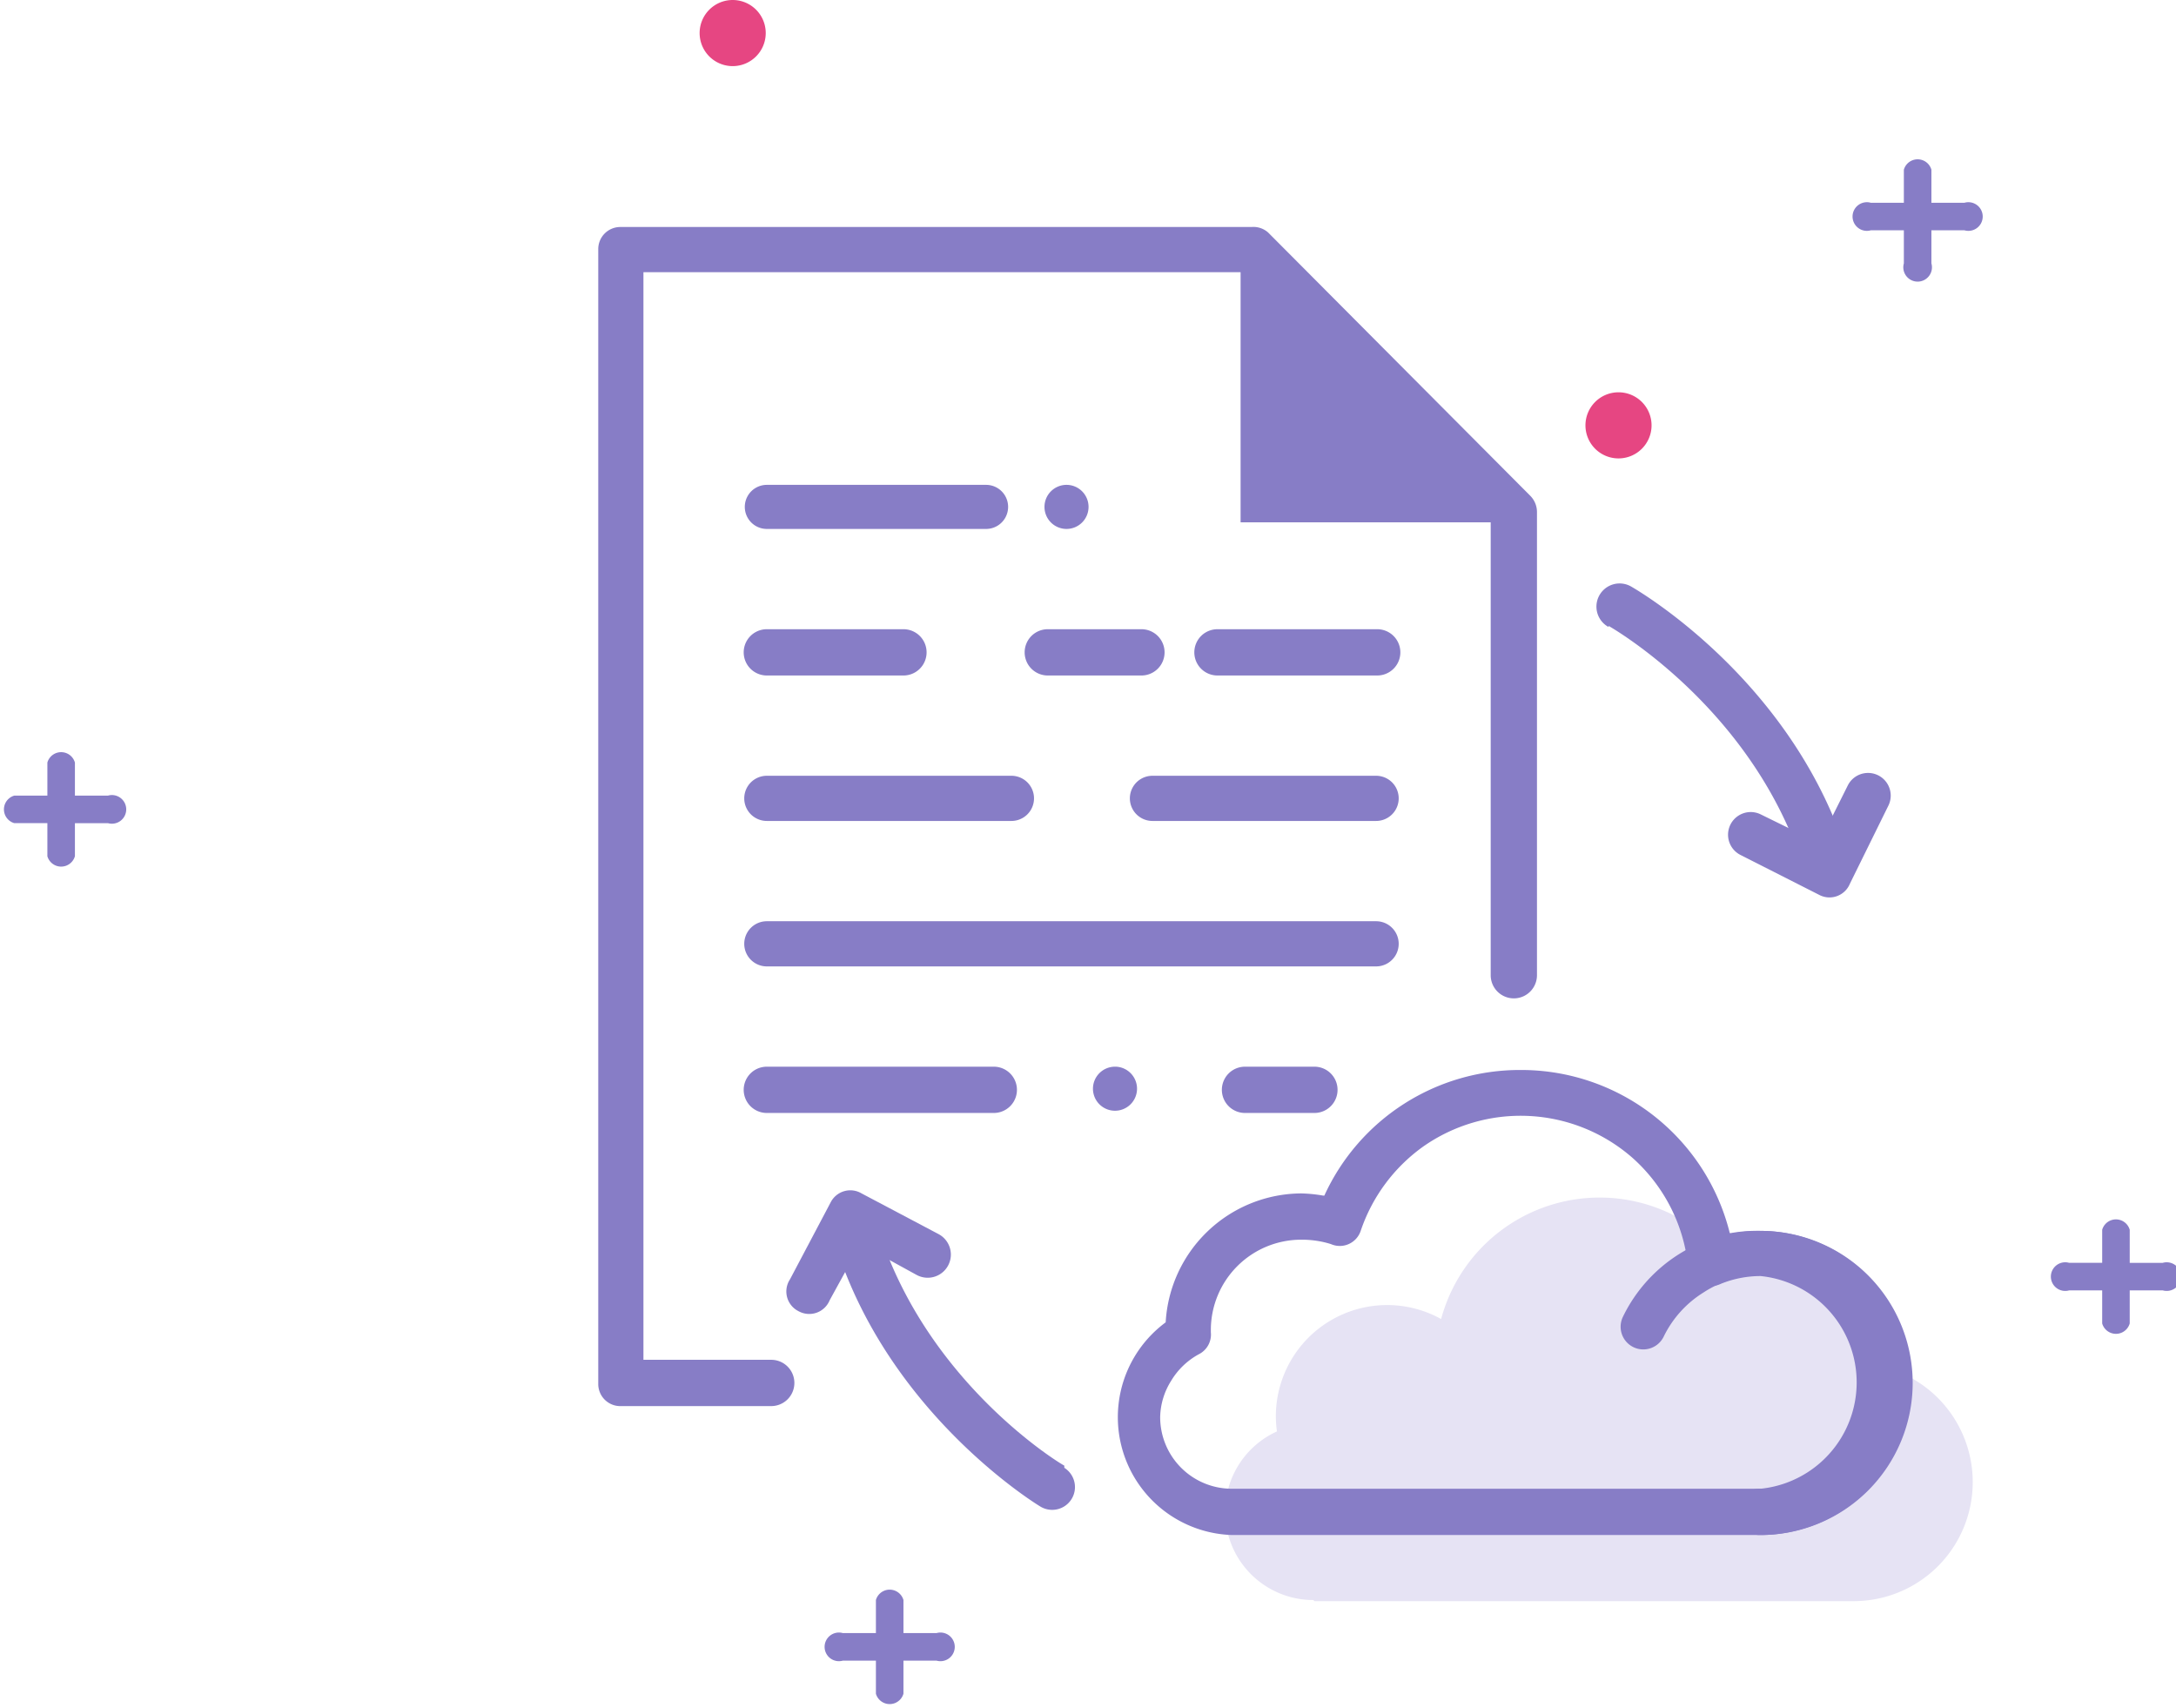 <svg xmlns="http://www.w3.org/2000/svg" viewBox="0 0 197.5 155">
  <defs>
    <style>
      .cls-3,.cls-4{fill-rule:evenodd}.cls-2,.cls-3{fill:#877dc6}.cls-4{fill:#e64682}
    </style>
  </defs>
  <g id="Layer_2" data-name="Layer 2">
    <g id="Layer_1-2" data-name="Layer 1">
      <path d="M119.3 145.3h49a10.8 10.8 0 0 0 3.5-21 13.2 13.2 0 0 0-12.6-9.4 12.7 12.7 0 0 0-1.9 0 14.9 14.9 0 0 0-26.5 4.8 10.1 10.1 0 0 0-15 8.9 10 10 0 0 0 .1 1.3 8 8 0 0 0-4.7 7.3 8 8 0 0 0 8 8" style="fill-rule:evenodd;fill:#e6e3f4"/>
      <path d="M70 123.4a2 2 0 0 1 0 4.2H56.4a2 2 0 0 1-2.1-2v-103a2 2 0 0 1 2-2h57.3a2 2 0 0 1 1.5.5L138.9 45a2.1 2.1 0 0 1 .6 1.5v42a2 2 0 0 1-4.2 0V47.3l-22.6-22.6H58.4v98.7z" class="cls-2"/>
      <path d="M112.6 22.6l24.8 24.8h-24.8V22.6z" class="cls-3"/>
      <path d="M69.6 48a2 2 0 0 1 0-4h19.9a2 2 0 0 1 0 4zM110.5 61.3a2 2 0 1 1 0-4.2H125a2 2 0 0 1 0 4.2zM95.1 61.3a2 2 0 1 1 0-4.2h8.5a2 2 0 1 1 0 4.2zM69.6 61.3a2 2 0 0 1 0-4.2H82a2 2 0 1 1 0 4.2zM104.6 74.5a2 2 0 0 1 0-4.1h20.3a2 2 0 0 1 0 4.1zM69.6 74.5a2 2 0 0 1 0-4.1h22.2a2 2 0 0 1 0 4.1zM113 101a2 2 0 0 1 0-4.2h6.3a2 2 0 0 1 0 4.2zM69.6 101a2 2 0 0 1 0-4.2h20.6a2 2 0 1 1 0 4.2zM69.6 87.7a2 2 0 0 1 0-4.1h55.3a2 2 0 0 1 0 4.1z" class="cls-2"/>
      <path d="M146.9 35.6a3 3 0 1 1-3 3 3 3 0 0 1 3-3" class="cls-4"/>
      <path d="M96.8 44a2 2 0 1 1-2 2 2 2 0 0 1 2-2M101.3 96.8a2 2 0 1 1-2.1 2 2 2 0 0 1 2-2" class="cls-3"/>
      <path d="M66.5 0a3 3 0 1 1-3 3 3 3 0 0 1 3-3" class="cls-4"/>
      <path d="M172.8 15.4a1.3 1.3 0 0 1 2.5 0v3h3a1.3 1.3 0 1 1 0 2.5h-3v3a1.3 1.3 0 1 1-2.5 0v-3h-3a1.3 1.3 0 1 1 0-2.5h3zM4.3 69.2a1.3 1.3 0 0 1 2.5 0v3h3a1.3 1.3 0 1 1 0 2.5h-3v3a1.3 1.3 0 0 1-2.5 0v-3h-3a1.3 1.3 0 0 1 0-2.5h3zM190.8 111.6a1.3 1.3 0 0 1 2.5 0v3h3a1.3 1.3 0 1 1 0 2.5h-3v3a1.3 1.3 0 0 1-2.5 0v-3h-3a1.3 1.3 0 1 1 0-2.5h3zM79.5 145.2a1.3 1.3 0 0 1 2.5 0v3h3a1.3 1.3 0 1 1 0 2.5h-3v3a1.3 1.3 0 0 1-2.5 0v-3h-3a1.3 1.3 0 1 1 0-2.5h3zM167.7 71.3a2 2 0 0 1 3.7 1.8l-3.5 7.1a2 2 0 0 1-2.8 1l-7.1-3.6a2 2 0 1 1 1.8-3.7l5.3 2.6z" class="cls-2"/>
      <path d="M146 56.9a2 2 0 1 1 2-3.7s15.2 8.5 20 25.5a2 2 0 1 1-4 1.1c-4.3-15.3-18-23-18-23M148.2 105.1a15.4 15.4 0 0 0-19.1-1 15.5 15.5 0 0 0-5.6 7.6 2 2 0 0 1-2.7 1.2 8.5 8.5 0 0 0-1.3-.3 8.9 8.9 0 0 0-1.4-.1 8.2 8.2 0 0 0-8.2 8.2v.2a2 2 0 0 1-1.1 2 6.6 6.6 0 0 0-2.5 2.4 6.4 6.4 0 0 0-1 3.3 6.5 6.5 0 0 0 6.6 6.5h47.9a9.7 9.7 0 0 0 0-19.3 9.6 9.6 0 0 0-3.6.7 2.1 2.1 0 0 1-.7.2 2 2 0 0 1-2.3-1.9 15.3 15.3 0 0 0-5-9.7m-10.2-8a19.5 19.5 0 0 1 19 14.8h.1a13.3 13.3 0 0 1 2.7-.2 13.8 13.8 0 1 1 0 27.6h-48a10.7 10.7 0 0 1-6-19.3 12.4 12.4 0 0 1 12.3-11.7 13.3 13.3 0 0 1 2 .2h.1A19.5 19.5 0 0 1 138 97.1z" class="cls-2"/>
      <path d="M151 121.3a2 2 0 0 1-3.7-1.8 13.8 13.8 0 1 1 12.4 19.8 2 2 0 1 1 0-4.2 9.7 9.7 0 1 0-5.1-17.8 9.7 9.7 0 0 0-3.6 4M75.3 118a2 2 0 0 1-2.8 1 2 2 0 0 1-.8-2.9l3.7-7a2 2 0 0 1 2.8-.8l7 3.7a2 2 0 0 1-2 3.7l-5.1-2.8z" class="cls-2"/>
      <path d="M96.6 133.2a2 2 0 1 1-2.2 3.5s-15-9-19.2-26a2 2 0 1 1 4-1C83.1 125 96.5 133 96.6 133" class="cls-2"/>
    </g>
  </g>
</svg>
